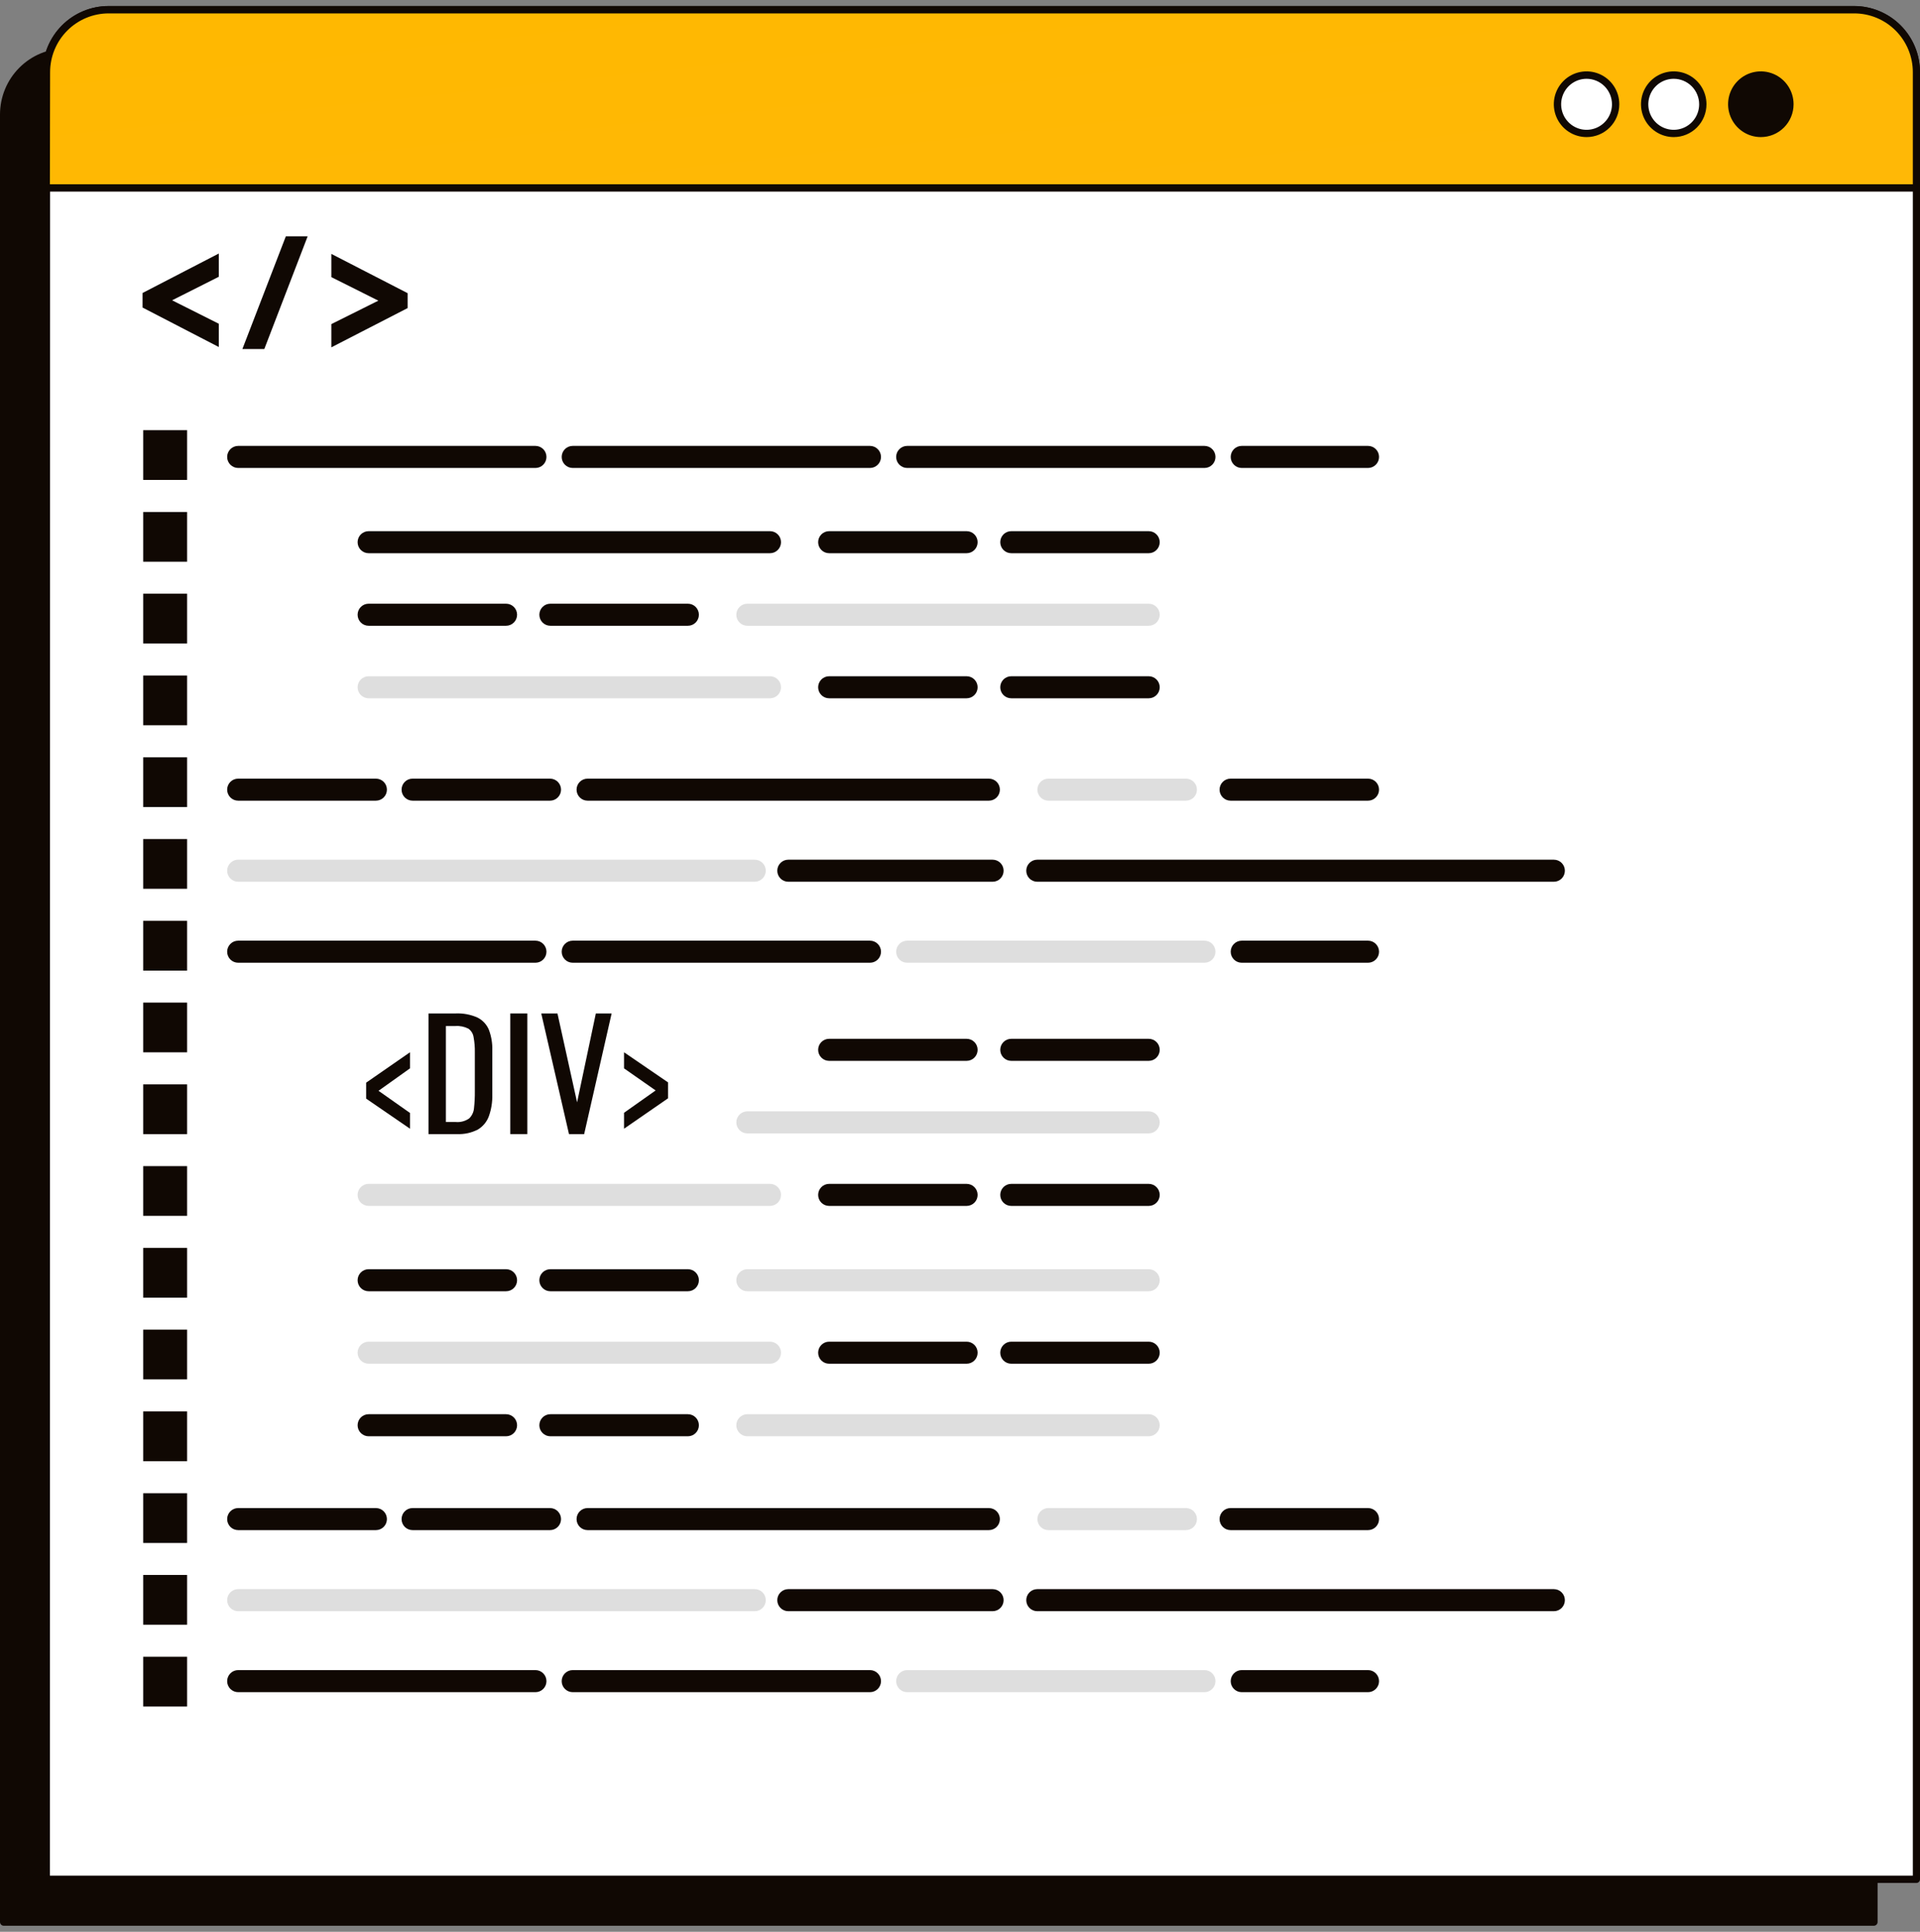 <svg width="159" height="160" viewBox="0 0 159 160" fill="none" xmlns="http://www.w3.org/2000/svg">
<rect x="0" y="0" width="159" height="160" fill="#808080" stroke="none"/>
<path d="M5.472 4.298H150.028C151.399 4.298 152.714 4.845 153.683 5.818C154.652 6.79 155.197 8.109 155.197 9.485V159.196H0.303V9.485C0.303 8.109 0.848 6.79 1.817 5.818C2.786 4.845 4.101 4.298 5.472 4.298Z" fill="#100803"/>
<path d="M155.184 159.5H0.303C0.223 159.498 0.147 159.466 0.091 159.409C0.034 159.352 0.002 159.276 0 159.196V9.485C0 8.032 0.575 6.638 1.599 5.611C2.623 4.583 4.012 4.006 5.46 4.006H150.028C151.476 4.006 152.865 4.583 153.889 5.611C154.913 6.638 155.488 8.032 155.488 9.485V159.196C155.486 159.276 155.454 159.352 155.397 159.409C155.341 159.466 155.264 159.498 155.184 159.5ZM0.607 158.891H154.881V9.485C154.881 8.193 154.37 6.955 153.46 6.041C152.55 5.128 151.315 4.615 150.028 4.615H5.472C4.185 4.615 2.95 5.128 2.04 6.041C1.13 6.955 0.619 8.193 0.619 9.485L0.607 158.891Z" fill="#100803"/>
<path d="M9.002 0.762H153.541C154.222 0.762 154.896 0.897 155.525 1.159C156.155 1.422 156.726 1.807 157.206 2.292C157.686 2.776 158.066 3.352 158.324 3.984C158.582 4.617 158.713 5.295 158.709 5.979V155.653H3.834V5.979C3.83 5.295 3.961 4.617 4.219 3.984C4.476 3.352 4.857 2.776 5.337 2.292C5.817 1.807 6.388 1.422 7.017 1.159C7.646 0.897 8.321 0.762 9.002 0.762Z" fill="white"/>
<path d="M158.709 155.957H3.834C3.753 155.957 3.676 155.925 3.619 155.868C3.562 155.811 3.53 155.734 3.53 155.653V5.979C3.53 4.526 4.106 3.132 5.129 2.105C6.153 1.077 7.542 0.5 8.99 0.5H153.54C154.988 0.5 156.377 1.077 157.401 2.105C158.425 3.132 159 4.526 159 5.979V155.653C159 155.731 158.97 155.807 158.916 155.864C158.861 155.921 158.787 155.954 158.709 155.957ZM4.131 155.348H158.406V5.979C158.406 4.687 157.894 3.448 156.984 2.535C156.074 1.622 154.84 1.109 153.553 1.109H9.002C7.715 1.109 6.481 1.622 5.571 2.535C4.66 3.448 4.149 4.687 4.149 5.979L4.131 155.348Z" fill="#100803"/>
<path d="M9.002 0.762H153.541C154.222 0.762 154.896 0.897 155.525 1.159C156.155 1.422 156.726 1.807 157.206 2.292C157.686 2.776 158.066 3.352 158.324 3.984C158.582 4.617 158.713 5.295 158.709 5.979V15.596H3.834V5.979C3.83 5.295 3.961 4.617 4.219 3.984C4.476 3.352 4.857 2.776 5.337 2.292C5.817 1.807 6.388 1.422 7.017 1.159C7.646 0.897 8.321 0.762 9.002 0.762Z" fill="url(#paint0_linear_3568_35525)"/>
<path d="M158.709 15.87H3.834C3.753 15.87 3.676 15.838 3.619 15.781C3.562 15.724 3.53 15.647 3.53 15.566V5.979C3.53 4.526 4.106 3.132 5.129 2.105C6.153 1.077 7.542 0.5 8.99 0.5H153.54C154.988 0.5 156.377 1.077 157.401 2.105C158.425 3.132 159 4.526 159 5.979V15.597C158.993 15.67 158.959 15.738 158.906 15.788C158.852 15.839 158.782 15.868 158.709 15.87ZM4.131 15.262H158.406V5.979C158.406 4.687 157.894 3.448 156.984 2.535C156.074 1.622 154.84 1.109 153.553 1.109H9.002C7.715 1.109 6.481 1.622 5.571 2.535C4.66 3.448 4.149 4.687 4.149 5.979L4.131 15.262Z" fill="#100803"/>
<path d="M133.795 8.639C133.795 8.157 133.653 7.686 133.386 7.286C133.12 6.885 132.741 6.573 132.297 6.389C131.854 6.205 131.366 6.157 130.895 6.251C130.425 6.344 129.992 6.576 129.653 6.917C129.314 7.257 129.083 7.691 128.989 8.164C128.895 8.636 128.943 9.126 129.127 9.57C129.311 10.015 129.622 10.396 130.021 10.663C130.42 10.931 130.889 11.074 131.369 11.074C132.012 11.074 132.629 10.817 133.085 10.36C133.54 9.904 133.795 9.284 133.795 8.639Z" fill="white"/>
<path d="M131.393 11.354C130.856 11.355 130.331 11.196 129.884 10.898C129.437 10.599 129.089 10.174 128.883 9.677C128.677 9.179 128.623 8.632 128.727 8.103C128.832 7.575 129.09 7.09 129.47 6.709C129.849 6.328 130.333 6.068 130.859 5.964C131.386 5.859 131.932 5.913 132.427 6.12C132.923 6.327 133.347 6.676 133.644 7.125C133.942 7.573 134.1 8.1 134.098 8.639C134.098 9.359 133.813 10.049 133.306 10.559C132.799 11.068 132.111 11.354 131.393 11.354ZM131.393 6.526C130.976 6.525 130.569 6.648 130.222 6.879C129.875 7.111 129.604 7.44 129.444 7.826C129.284 8.212 129.241 8.637 129.322 9.047C129.402 9.457 129.602 9.834 129.896 10.13C130.19 10.426 130.566 10.628 130.974 10.71C131.383 10.792 131.806 10.751 132.191 10.591C132.576 10.431 132.905 10.16 133.137 9.813C133.368 9.465 133.492 9.057 133.492 8.639C133.492 8.08 133.271 7.543 132.878 7.147C132.484 6.751 131.95 6.528 131.393 6.526Z" fill="#100803"/>
<path d="M141.014 8.639C141.014 8.157 140.872 7.686 140.605 7.286C140.338 6.885 139.959 6.573 139.516 6.389C139.073 6.205 138.585 6.157 138.114 6.251C137.643 6.344 137.211 6.576 136.872 6.917C136.532 7.257 136.301 7.691 136.208 8.164C136.114 8.636 136.162 9.126 136.346 9.57C136.529 10.015 136.84 10.396 137.239 10.663C137.638 10.931 138.107 11.074 138.587 11.074C139.231 11.074 139.848 10.817 140.303 10.36C140.758 9.904 141.014 9.284 141.014 8.639Z" fill="white"/>
<path d="M138.606 11.354C138.069 11.354 137.545 11.194 137.099 10.895C136.653 10.595 136.305 10.17 136.1 9.673C135.895 9.175 135.842 8.628 135.947 8.1C136.052 7.572 136.311 7.087 136.69 6.706C137.07 6.326 137.554 6.067 138.08 5.963C138.607 5.859 139.152 5.914 139.648 6.12C140.143 6.327 140.566 6.677 140.863 7.125C141.16 7.574 141.318 8.1 141.317 8.639C141.317 8.996 141.247 9.349 141.111 9.679C140.974 10.009 140.775 10.308 140.523 10.561C140.271 10.813 139.972 11.013 139.643 11.149C139.314 11.285 138.961 11.354 138.606 11.354ZM138.606 6.526C138.189 6.526 137.782 6.65 137.436 6.882C137.09 7.115 136.82 7.444 136.661 7.83C136.502 8.216 136.46 8.641 136.541 9.051C136.622 9.461 136.823 9.837 137.117 10.132C137.412 10.428 137.787 10.629 138.195 10.71C138.603 10.792 139.027 10.75 139.411 10.59C139.796 10.43 140.125 10.16 140.356 9.812C140.587 9.465 140.711 9.056 140.711 8.639C140.711 8.079 140.489 7.541 140.094 7.145C139.699 6.749 139.164 6.526 138.606 6.526Z" fill="#100803"/>
<path d="M148.208 8.639C148.208 8.157 148.066 7.686 147.8 7.286C147.533 6.885 147.154 6.573 146.711 6.389C146.267 6.205 145.779 6.157 145.309 6.251C144.838 6.344 144.406 6.576 144.066 6.917C143.727 7.257 143.496 7.691 143.402 8.164C143.309 8.636 143.357 9.126 143.54 9.57C143.724 10.015 144.035 10.396 144.434 10.663C144.833 10.931 145.302 11.074 145.782 11.074C146.426 11.074 147.043 10.817 147.498 10.36C147.953 9.904 148.208 9.284 148.208 8.639Z" fill="#100803"/>
<path d="M145.818 11.354C145.282 11.354 144.757 11.194 144.311 10.895C143.865 10.595 143.518 10.17 143.313 9.673C143.107 9.175 143.054 8.628 143.159 8.1C143.264 7.572 143.523 7.087 143.903 6.706C144.283 6.326 144.767 6.067 145.293 5.963C145.819 5.859 146.365 5.914 146.86 6.12C147.356 6.327 147.779 6.677 148.076 7.125C148.373 7.574 148.531 8.1 148.53 8.639C148.53 8.996 148.46 9.349 148.323 9.679C148.187 10.009 147.987 10.308 147.735 10.561C147.483 10.813 147.184 11.013 146.855 11.149C146.527 11.285 146.174 11.354 145.818 11.354ZM145.818 6.526C145.402 6.526 144.995 6.65 144.649 6.882C144.303 7.115 144.033 7.444 143.874 7.83C143.714 8.216 143.673 8.641 143.754 9.051C143.835 9.461 144.035 9.837 144.33 10.132C144.624 10.428 144.999 10.629 145.408 10.71C145.816 10.792 146.239 10.75 146.624 10.59C147.008 10.43 147.337 10.16 147.568 9.812C147.8 9.465 147.923 9.056 147.923 8.639C147.923 8.079 147.701 7.541 147.307 7.145C146.912 6.749 146.377 6.526 145.818 6.526Z" fill="#100803"/>
<path d="M44.344 38.759H19.721C19.48 38.759 19.248 38.662 19.078 38.491C18.907 38.32 18.811 38.088 18.811 37.846C18.811 37.603 18.907 37.371 19.078 37.2C19.248 37.029 19.48 36.932 19.721 36.932H44.344C44.585 36.932 44.816 37.029 44.987 37.2C45.158 37.371 45.254 37.603 45.254 37.846C45.254 38.088 45.158 38.32 44.987 38.491C44.816 38.662 44.585 38.759 44.344 38.759Z" fill="#100803"/>
<path d="M72.048 38.759H47.425C47.184 38.759 46.952 38.662 46.782 38.491C46.611 38.32 46.515 38.088 46.515 37.846C46.515 37.603 46.611 37.371 46.782 37.2C46.952 37.029 47.184 36.932 47.425 36.932H72.048C72.289 36.932 72.52 37.029 72.691 37.2C72.862 37.371 72.958 37.603 72.958 37.846C72.958 38.088 72.862 38.32 72.691 38.491C72.52 38.662 72.289 38.759 72.048 38.759Z" fill="#100803"/>
<path d="M99.746 38.759H75.123C74.882 38.759 74.651 38.662 74.48 38.491C74.309 38.32 74.213 38.088 74.213 37.846C74.213 37.603 74.309 37.371 74.48 37.2C74.651 37.029 74.882 36.932 75.123 36.932H99.746C99.987 36.932 100.219 37.029 100.389 37.2C100.56 37.371 100.656 37.603 100.656 37.846C100.656 38.088 100.56 38.32 100.389 38.491C100.219 38.662 99.987 38.759 99.746 38.759Z" fill="#100803"/>
<path d="M113.292 38.759H102.828C102.586 38.759 102.355 38.662 102.184 38.491C102.013 38.32 101.918 38.088 101.918 37.846C101.918 37.603 102.013 37.371 102.184 37.2C102.355 37.029 102.586 36.932 102.828 36.932H113.292C113.533 36.932 113.764 37.029 113.935 37.2C114.106 37.371 114.202 37.603 114.202 37.846C114.202 38.088 114.106 38.32 113.935 38.491C113.764 38.662 113.533 38.759 113.292 38.759Z" fill="#100803"/>
<path d="M31.131 66.316H19.721C19.48 66.316 19.248 66.22 19.078 66.048C18.907 65.877 18.811 65.645 18.811 65.403C18.811 65.16 18.907 64.928 19.078 64.757C19.248 64.586 19.48 64.49 19.721 64.49H31.131C31.373 64.49 31.604 64.586 31.775 64.757C31.946 64.928 32.041 65.16 32.041 65.403C32.041 65.645 31.946 65.877 31.775 66.048C31.604 66.22 31.373 66.316 31.131 66.316Z" fill="#100803"/>
<path d="M62.506 73.03H19.721C19.48 73.03 19.248 72.934 19.078 72.763C18.907 72.591 18.811 72.359 18.811 72.117C18.811 71.875 18.907 71.642 19.078 71.471C19.248 71.3 19.48 71.204 19.721 71.204H62.506C62.747 71.204 62.978 71.3 63.149 71.471C63.32 71.642 63.416 71.875 63.416 72.117C63.416 72.359 63.32 72.591 63.149 72.763C62.978 72.934 62.747 73.03 62.506 73.03Z" fill="#DEDEDE"/>
<path d="M128.681 73.03H85.897C85.656 73.03 85.424 72.934 85.253 72.763C85.083 72.591 84.987 72.359 84.987 72.117C84.987 71.875 85.083 71.642 85.253 71.471C85.424 71.3 85.656 71.204 85.897 71.204H128.681C128.923 71.204 129.154 71.3 129.325 71.471C129.495 71.642 129.591 71.875 129.591 72.117C129.591 72.359 129.495 72.591 129.325 72.763C129.154 72.934 128.923 73.03 128.681 73.03Z" fill="#100803"/>
<path d="M82.203 73.03H65.278C65.037 73.03 64.805 72.934 64.635 72.763C64.464 72.591 64.368 72.359 64.368 72.117C64.368 71.875 64.464 71.642 64.635 71.471C64.805 71.3 65.037 71.204 65.278 71.204H82.203C82.444 71.204 82.675 71.3 82.846 71.471C83.016 71.642 83.112 71.875 83.112 72.117C83.112 72.359 83.016 72.591 82.846 72.763C82.675 72.934 82.444 73.03 82.203 73.03Z" fill="#100803"/>
<path d="M44.344 79.738H19.721C19.48 79.738 19.248 79.642 19.078 79.471C18.907 79.3 18.811 79.067 18.811 78.825C18.811 78.583 18.907 78.351 19.078 78.18C19.248 78.008 19.48 77.912 19.721 77.912H44.344C44.585 77.912 44.816 78.008 44.987 78.18C45.158 78.351 45.254 78.583 45.254 78.825C45.254 79.067 45.158 79.3 44.987 79.471C44.816 79.642 44.585 79.738 44.344 79.738Z" fill="#100803"/>
<path d="M72.048 79.738H47.425C47.184 79.738 46.952 79.642 46.782 79.471C46.611 79.3 46.515 79.067 46.515 78.825C46.515 78.583 46.611 78.351 46.782 78.18C46.952 78.008 47.184 77.912 47.425 77.912H72.048C72.289 77.912 72.52 78.008 72.691 78.18C72.862 78.351 72.958 78.583 72.958 78.825C72.958 79.067 72.862 79.3 72.691 79.471C72.52 79.642 72.289 79.738 72.048 79.738Z" fill="#100803"/>
<path d="M99.746 79.738H75.123C74.882 79.738 74.651 79.642 74.48 79.471C74.309 79.3 74.213 79.067 74.213 78.825C74.213 78.583 74.309 78.351 74.48 78.18C74.651 78.008 74.882 77.912 75.123 77.912H99.746C99.987 77.912 100.219 78.008 100.389 78.18C100.56 78.351 100.656 78.583 100.656 78.825C100.656 79.067 100.56 79.3 100.389 79.471C100.219 79.642 99.987 79.738 99.746 79.738Z" fill="#DEDEDE"/>
<path d="M113.292 79.738H102.828C102.586 79.738 102.355 79.642 102.184 79.471C102.013 79.3 101.918 79.067 101.918 78.825C101.918 78.583 102.013 78.351 102.184 78.18C102.355 78.008 102.586 77.912 102.828 77.912H113.292C113.533 77.912 113.764 78.008 113.935 78.18C114.106 78.351 114.202 78.583 114.202 78.825C114.202 79.067 114.106 79.3 113.935 79.471C113.764 79.642 113.533 79.738 113.292 79.738Z" fill="#100803"/>
<path d="M45.575 66.316H34.164C33.923 66.316 33.692 66.22 33.521 66.048C33.35 65.877 33.255 65.645 33.255 65.403C33.255 65.16 33.35 64.928 33.521 64.757C33.692 64.586 33.923 64.49 34.164 64.49H45.551C45.792 64.49 46.023 64.586 46.194 64.757C46.365 64.928 46.461 65.16 46.461 65.403C46.461 65.645 46.365 65.877 46.194 66.048C46.023 66.22 45.792 66.316 45.551 66.316H45.575Z" fill="#100803"/>
<path d="M113.292 66.316H101.905C101.664 66.316 101.433 66.22 101.262 66.048C101.091 65.877 100.995 65.645 100.995 65.403C100.995 65.16 101.091 64.928 101.262 64.757C101.433 64.586 101.664 64.49 101.905 64.49H113.292C113.533 64.49 113.764 64.586 113.935 64.757C114.106 64.928 114.202 65.16 114.202 65.403C114.202 65.645 114.106 65.877 113.935 66.048C113.764 66.22 113.533 66.316 113.292 66.316Z" fill="#100803"/>
<path d="M98.211 66.316H86.819C86.578 66.316 86.346 66.22 86.175 66.048C86.005 65.877 85.909 65.645 85.909 65.403C85.909 65.16 86.005 64.928 86.175 64.757C86.346 64.586 86.578 64.49 86.819 64.49H98.211C98.452 64.49 98.684 64.586 98.855 64.757C99.025 64.928 99.121 65.16 99.121 65.403C99.121 65.645 99.025 65.877 98.855 66.048C98.684 66.22 98.452 66.316 98.211 66.316Z" fill="#DEDEDE"/>
<path d="M81.893 66.316H48.657C48.415 66.316 48.184 66.22 48.013 66.048C47.843 65.877 47.747 65.645 47.747 65.403C47.747 65.16 47.843 64.928 48.013 64.757C48.184 64.586 48.415 64.49 48.657 64.49H81.893C82.134 64.49 82.366 64.586 82.537 64.757C82.707 64.928 82.803 65.16 82.803 65.403C82.803 65.645 82.707 65.877 82.537 66.048C82.366 66.22 82.134 66.316 81.893 66.316Z" fill="#100803"/>
<path d="M31.131 126.732H19.721C19.48 126.732 19.248 126.636 19.078 126.465C18.907 126.293 18.811 126.061 18.811 125.819C18.811 125.577 18.907 125.345 19.078 125.173C19.248 125.002 19.48 124.906 19.721 124.906H31.131C31.373 124.906 31.604 125.002 31.775 125.173C31.946 125.345 32.041 125.577 32.041 125.819C32.041 126.061 31.946 126.293 31.775 126.465C31.604 126.636 31.373 126.732 31.131 126.732Z" fill="#100803"/>
<path d="M62.506 133.447H19.721C19.48 133.447 19.248 133.35 19.078 133.179C18.907 133.008 18.811 132.776 18.811 132.533C18.811 132.291 18.907 132.059 19.078 131.888C19.248 131.717 19.48 131.62 19.721 131.62H62.506C62.747 131.62 62.978 131.717 63.149 131.888C63.32 132.059 63.416 132.291 63.416 132.533C63.416 132.776 63.32 133.008 63.149 133.179C62.978 133.35 62.747 133.447 62.506 133.447Z" fill="#DEDEDE"/>
<path d="M128.681 133.447H85.897C85.656 133.447 85.424 133.35 85.253 133.179C85.083 133.008 84.987 132.776 84.987 132.533C84.987 132.291 85.083 132.059 85.253 131.888C85.424 131.717 85.656 131.62 85.897 131.62H128.681C128.923 131.62 129.154 131.717 129.325 131.888C129.495 132.059 129.591 132.291 129.591 132.533C129.591 132.776 129.495 133.008 129.325 133.179C129.154 133.35 128.923 133.447 128.681 133.447Z" fill="#100803"/>
<path d="M82.203 133.447H65.278C65.037 133.447 64.805 133.35 64.635 133.179C64.464 133.008 64.368 132.776 64.368 132.533C64.368 132.291 64.464 132.059 64.635 131.888C64.805 131.717 65.037 131.62 65.278 131.62H82.203C82.444 131.62 82.675 131.717 82.846 131.888C83.016 132.059 83.112 132.291 83.112 132.533C83.112 132.776 83.016 133.008 82.846 133.179C82.675 133.35 82.444 133.447 82.203 133.447Z" fill="#100803"/>
<path d="M44.344 140.155H19.721C19.48 140.155 19.248 140.058 19.078 139.887C18.907 139.716 18.811 139.484 18.811 139.242C18.811 138.999 18.907 138.767 19.078 138.596C19.248 138.425 19.48 138.328 19.721 138.328H44.344C44.585 138.328 44.816 138.425 44.987 138.596C45.158 138.767 45.254 138.999 45.254 139.242C45.254 139.484 45.158 139.716 44.987 139.887C44.816 140.058 44.585 140.155 44.344 140.155Z" fill="#100803"/>
<path d="M72.048 140.155H47.425C47.184 140.155 46.952 140.058 46.782 139.887C46.611 139.716 46.515 139.484 46.515 139.242C46.515 138.999 46.611 138.767 46.782 138.596C46.952 138.425 47.184 138.328 47.425 138.328H72.048C72.289 138.328 72.52 138.425 72.691 138.596C72.862 138.767 72.958 138.999 72.958 139.242C72.958 139.484 72.862 139.716 72.691 139.887C72.52 140.058 72.289 140.155 72.048 140.155Z" fill="#100803"/>
<path d="M99.746 140.155H75.123C74.882 140.155 74.651 140.058 74.48 139.887C74.309 139.716 74.213 139.484 74.213 139.242C74.213 138.999 74.309 138.767 74.48 138.596C74.651 138.425 74.882 138.328 75.123 138.328H99.746C99.987 138.328 100.219 138.425 100.389 138.596C100.56 138.767 100.656 138.999 100.656 139.242C100.656 139.484 100.56 139.716 100.389 139.887C100.219 140.058 99.987 140.155 99.746 140.155Z" fill="#DEDEDE"/>
<path d="M113.292 140.155H102.828C102.586 140.155 102.355 140.058 102.184 139.887C102.013 139.716 101.918 139.484 101.918 139.242C101.918 138.999 102.013 138.767 102.184 138.596C102.355 138.425 102.586 138.328 102.828 138.328H113.292C113.533 138.328 113.764 138.425 113.935 138.596C114.106 138.767 114.202 138.999 114.202 139.242C114.202 139.484 114.106 139.716 113.935 139.887C113.764 140.058 113.533 140.155 113.292 140.155Z" fill="#100803"/>
<path d="M45.575 126.732H34.164C33.923 126.732 33.692 126.636 33.521 126.465C33.35 126.293 33.255 126.061 33.255 125.819C33.255 125.577 33.35 125.345 33.521 125.173C33.692 125.002 33.923 124.906 34.164 124.906H45.551C45.792 124.906 46.023 125.002 46.194 125.173C46.365 125.345 46.461 125.577 46.461 125.819C46.461 126.061 46.365 126.293 46.194 126.465C46.023 126.636 45.792 126.732 45.551 126.732H45.575Z" fill="#100803"/>
<path d="M113.292 126.732H101.905C101.664 126.732 101.433 126.636 101.262 126.465C101.091 126.293 100.995 126.061 100.995 125.819C100.995 125.577 101.091 125.345 101.262 125.173C101.433 125.002 101.664 124.906 101.905 124.906H113.292C113.533 124.906 113.764 125.002 113.935 125.173C114.106 125.345 114.202 125.577 114.202 125.819C114.202 126.061 114.106 126.293 113.935 126.465C113.764 126.636 113.533 126.732 113.292 126.732Z" fill="#100803"/>
<path d="M98.211 126.732H86.819C86.578 126.732 86.346 126.636 86.175 126.465C86.005 126.293 85.909 126.061 85.909 125.819C85.909 125.577 86.005 125.345 86.175 125.173C86.346 125.002 86.578 124.906 86.819 124.906H98.211C98.452 124.906 98.684 125.002 98.855 125.173C99.025 125.345 99.121 125.577 99.121 125.819C99.121 126.061 99.025 126.293 98.855 126.465C98.684 126.636 98.452 126.732 98.211 126.732Z" fill="#DEDEDE"/>
<path d="M81.893 126.732H48.657C48.415 126.732 48.184 126.636 48.013 126.465C47.843 126.293 47.747 126.061 47.747 125.819C47.747 125.577 47.843 125.345 48.013 125.173C48.184 125.002 48.415 124.906 48.657 124.906H81.893C82.134 124.906 82.366 125.002 82.537 125.173C82.707 125.345 82.803 125.577 82.803 125.819C82.803 126.061 82.707 126.293 82.537 126.465C82.366 126.636 82.134 126.732 81.893 126.732Z" fill="#100803"/>
<path d="M95.13 45.82H83.743C83.502 45.82 83.271 45.724 83.1 45.552C82.929 45.381 82.834 45.149 82.834 44.907C82.834 44.665 82.929 44.432 83.1 44.261C83.271 44.09 83.502 43.994 83.743 43.994H95.13C95.371 43.994 95.602 44.09 95.773 44.261C95.944 44.432 96.04 44.665 96.04 44.907C96.04 45.149 95.944 45.381 95.773 45.552C95.602 45.724 95.371 45.82 95.13 45.82Z" fill="#100803"/>
<path d="M80.049 45.82H68.663C68.421 45.82 68.19 45.724 68.019 45.552C67.849 45.381 67.753 45.149 67.753 44.907C67.753 44.665 67.849 44.432 68.019 44.261C68.19 44.09 68.421 43.994 68.663 43.994H80.049C80.29 43.994 80.522 44.09 80.692 44.261C80.863 44.432 80.959 44.665 80.959 44.907C80.959 45.149 80.863 45.381 80.692 45.552C80.522 45.724 80.29 45.82 80.049 45.82Z" fill="#100803"/>
<path d="M63.737 45.82H30.525C30.284 45.82 30.052 45.724 29.881 45.552C29.711 45.381 29.615 45.149 29.615 44.907C29.615 44.665 29.711 44.432 29.881 44.261C30.052 44.09 30.284 43.994 30.525 43.994H63.767C64.009 43.994 64.24 44.09 64.411 44.261C64.582 44.432 64.677 44.665 64.677 44.907C64.677 45.149 64.582 45.381 64.411 45.552C64.24 45.724 64.009 45.82 63.767 45.82H63.737Z" fill="#100803"/>
<path d="M95.13 57.836H83.743C83.502 57.836 83.271 57.74 83.1 57.569C82.929 57.398 82.834 57.165 82.834 56.923C82.834 56.681 82.929 56.449 83.1 56.277C83.271 56.106 83.502 56.01 83.743 56.01H95.13C95.371 56.01 95.602 56.106 95.773 56.277C95.944 56.449 96.04 56.681 96.04 56.923C96.04 57.165 95.944 57.398 95.773 57.569C95.602 57.74 95.371 57.836 95.13 57.836Z" fill="#100803"/>
<path d="M80.049 57.836H68.663C68.421 57.836 68.19 57.74 68.019 57.569C67.849 57.398 67.753 57.165 67.753 56.923C67.753 56.681 67.849 56.449 68.019 56.277C68.19 56.106 68.421 56.01 68.663 56.01H80.049C80.29 56.01 80.522 56.106 80.692 56.277C80.863 56.449 80.959 56.681 80.959 56.923C80.959 57.165 80.863 57.398 80.692 57.569C80.522 57.74 80.29 57.836 80.049 57.836Z" fill="#100803"/>
<path d="M63.737 57.836H30.525C30.284 57.836 30.052 57.74 29.881 57.569C29.711 57.398 29.615 57.165 29.615 56.923C29.615 56.681 29.711 56.449 29.881 56.277C30.052 56.106 30.284 56.01 30.525 56.01H63.767C64.009 56.01 64.24 56.106 64.411 56.277C64.582 56.449 64.677 56.681 64.677 56.923C64.677 57.165 64.582 57.398 64.411 57.569C64.24 57.74 64.009 57.836 63.767 57.836H63.737Z" fill="#DEDEDE"/>
<path d="M41.881 51.828H30.525C30.284 51.828 30.052 51.732 29.881 51.561C29.711 51.389 29.615 51.157 29.615 50.915C29.615 50.673 29.711 50.441 29.881 50.269C30.052 50.098 30.284 50.002 30.525 50.002H41.911C42.152 50.002 42.384 50.098 42.554 50.269C42.725 50.441 42.821 50.673 42.821 50.915C42.821 51.157 42.725 51.389 42.554 51.561C42.384 51.732 42.152 51.828 41.911 51.828H41.881Z" fill="#100803"/>
<path d="M56.967 51.828H45.575C45.334 51.828 45.102 51.732 44.932 51.561C44.761 51.389 44.665 51.157 44.665 50.915C44.665 50.673 44.761 50.441 44.932 50.269C45.102 50.098 45.334 50.002 45.575 50.002H56.967C57.209 50.002 57.44 50.098 57.611 50.269C57.782 50.441 57.877 50.673 57.877 50.915C57.877 51.157 57.782 51.389 57.611 51.561C57.44 51.732 57.209 51.828 56.967 51.828Z" fill="#100803"/>
<path d="M95.129 51.828H61.887C61.646 51.828 61.414 51.732 61.244 51.561C61.073 51.389 60.977 51.157 60.977 50.915C60.977 50.673 61.073 50.441 61.244 50.269C61.414 50.098 61.646 50.002 61.887 50.002H95.129C95.371 50.002 95.602 50.098 95.773 50.269C95.944 50.441 96.04 50.673 96.04 50.915C96.04 51.157 95.944 51.389 95.773 51.561C95.602 51.732 95.371 51.828 95.129 51.828Z" fill="#DEDEDE"/>
<path d="M95.13 87.865H83.743C83.502 87.865 83.271 87.769 83.1 87.597C82.929 87.426 82.834 87.194 82.834 86.952C82.834 86.71 82.929 86.477 83.1 86.306C83.271 86.135 83.502 86.039 83.743 86.039H95.13C95.371 86.039 95.602 86.135 95.773 86.306C95.944 86.477 96.04 86.71 96.04 86.952C96.04 87.194 95.944 87.426 95.773 87.597C95.602 87.769 95.371 87.865 95.13 87.865Z" fill="#100803"/>
<path d="M80.049 87.865H68.663C68.421 87.865 68.19 87.769 68.019 87.597C67.849 87.426 67.753 87.194 67.753 86.952C67.753 86.71 67.849 86.477 68.019 86.306C68.19 86.135 68.421 86.039 68.663 86.039H80.049C80.29 86.039 80.522 86.135 80.692 86.306C80.863 86.477 80.959 86.71 80.959 86.952C80.959 87.194 80.863 87.426 80.692 87.597C80.522 87.769 80.29 87.865 80.049 87.865Z" fill="#100803"/>
<path d="M95.13 99.881H83.743C83.502 99.881 83.271 99.785 83.1 99.614C82.929 99.442 82.834 99.21 82.834 98.968C82.834 98.726 82.929 98.494 83.1 98.322C83.271 98.151 83.502 98.055 83.743 98.055H95.13C95.371 98.055 95.602 98.151 95.773 98.322C95.944 98.494 96.04 98.726 96.04 98.968C96.04 99.21 95.944 99.442 95.773 99.614C95.602 99.785 95.371 99.881 95.13 99.881Z" fill="#100803"/>
<path d="M80.049 99.881H68.663C68.421 99.881 68.19 99.785 68.019 99.614C67.849 99.442 67.753 99.21 67.753 98.968C67.753 98.726 67.849 98.494 68.019 98.322C68.19 98.151 68.421 98.055 68.663 98.055H80.049C80.29 98.055 80.522 98.151 80.692 98.322C80.863 98.494 80.959 98.726 80.959 98.968C80.959 99.21 80.863 99.442 80.692 99.614C80.522 99.785 80.29 99.881 80.049 99.881Z" fill="#100803"/>
<path d="M63.737 99.881H30.525C30.284 99.881 30.052 99.785 29.881 99.614C29.711 99.442 29.615 99.21 29.615 98.968C29.615 98.726 29.711 98.494 29.881 98.322C30.052 98.151 30.284 98.055 30.525 98.055H63.767C64.009 98.055 64.24 98.151 64.411 98.322C64.582 98.494 64.677 98.726 64.677 98.968C64.677 99.21 64.582 99.442 64.411 99.614C64.24 99.785 64.009 99.881 63.767 99.881H63.737Z" fill="#DEDEDE"/>
<path d="M95.129 93.873H61.887C61.646 93.873 61.414 93.777 61.244 93.606C61.073 93.434 60.977 93.202 60.977 92.96C60.977 92.718 61.073 92.485 61.244 92.314C61.414 92.143 61.646 92.047 61.887 92.047H95.129C95.371 92.047 95.602 92.143 95.773 92.314C95.944 92.485 96.04 92.718 96.04 92.96C96.04 93.202 95.944 93.434 95.773 93.606C95.602 93.777 95.371 93.873 95.129 93.873Z" fill="#DEDEDE"/>
<path d="M41.881 106.948H30.525C30.284 106.948 30.052 106.852 29.881 106.681C29.711 106.51 29.615 106.277 29.615 106.035C29.615 105.793 29.711 105.561 29.881 105.39C30.052 105.218 30.284 105.122 30.525 105.122H41.911C42.152 105.122 42.384 105.218 42.554 105.39C42.725 105.561 42.821 105.793 42.821 106.035C42.821 106.277 42.725 106.51 42.554 106.681C42.384 106.852 42.152 106.948 41.911 106.948H41.881Z" fill="#100803"/>
<path d="M56.967 106.948H45.575C45.334 106.948 45.102 106.852 44.932 106.681C44.761 106.51 44.665 106.277 44.665 106.035C44.665 105.793 44.761 105.561 44.932 105.39C45.102 105.218 45.334 105.122 45.575 105.122H56.967C57.209 105.122 57.44 105.218 57.611 105.39C57.782 105.561 57.877 105.793 57.877 106.035C57.877 106.277 57.782 106.51 57.611 106.681C57.44 106.852 57.209 106.948 56.967 106.948Z" fill="#100803"/>
<path d="M95.129 106.948H61.887C61.646 106.948 61.414 106.852 61.244 106.681C61.073 106.51 60.977 106.277 60.977 106.035C60.977 105.793 61.073 105.561 61.244 105.39C61.414 105.218 61.646 105.122 61.887 105.122H95.129C95.371 105.122 95.602 105.218 95.773 105.39C95.944 105.561 96.04 105.793 96.04 106.035C96.04 106.277 95.944 106.51 95.773 106.681C95.602 106.852 95.371 106.948 95.129 106.948Z" fill="#DEDEDE"/>
<path d="M41.881 118.959H30.525C30.284 118.959 30.052 118.862 29.881 118.691C29.711 118.52 29.615 118.288 29.615 118.046C29.615 117.803 29.711 117.571 29.881 117.4C30.052 117.229 30.284 117.132 30.525 117.132H41.911C42.152 117.132 42.384 117.229 42.554 117.4C42.725 117.571 42.821 117.803 42.821 118.046C42.821 118.288 42.725 118.52 42.554 118.691C42.384 118.862 42.152 118.959 41.911 118.959H41.881Z" fill="#100803"/>
<path d="M56.967 118.959H45.575C45.334 118.959 45.102 118.862 44.932 118.691C44.761 118.52 44.665 118.288 44.665 118.046C44.665 117.803 44.761 117.571 44.932 117.4C45.102 117.229 45.334 117.132 45.575 117.132H56.967C57.209 117.132 57.44 117.229 57.611 117.4C57.782 117.571 57.877 117.803 57.877 118.046C57.877 118.288 57.782 118.52 57.611 118.691C57.44 118.862 57.209 118.959 56.967 118.959Z" fill="#100803"/>
<path d="M95.129 118.959H61.887C61.646 118.959 61.414 118.862 61.244 118.691C61.073 118.52 60.977 118.288 60.977 118.046C60.977 117.803 61.073 117.571 61.244 117.4C61.414 117.229 61.646 117.132 61.887 117.132H95.129C95.371 117.132 95.602 117.229 95.773 117.4C95.944 117.571 96.04 117.803 96.04 118.046C96.04 118.288 95.944 118.52 95.773 118.691C95.602 118.862 95.371 118.959 95.129 118.959Z" fill="#DEDEDE"/>
<path d="M95.13 112.95H83.743C83.502 112.95 83.271 112.854 83.1 112.683C82.929 112.512 82.834 112.28 82.834 112.037C82.834 111.795 82.929 111.563 83.1 111.392C83.271 111.22 83.502 111.124 83.743 111.124H95.13C95.371 111.124 95.602 111.22 95.773 111.392C95.944 111.563 96.04 111.795 96.04 112.037C96.04 112.28 95.944 112.512 95.773 112.683C95.602 112.854 95.371 112.95 95.13 112.95Z" fill="#100803"/>
<path d="M80.049 112.95H68.663C68.421 112.95 68.19 112.854 68.019 112.683C67.849 112.512 67.753 112.28 67.753 112.037C67.753 111.795 67.849 111.563 68.019 111.392C68.19 111.22 68.421 111.124 68.663 111.124H80.049C80.29 111.124 80.522 111.22 80.692 111.392C80.863 111.563 80.959 111.795 80.959 112.037C80.959 112.28 80.863 112.512 80.692 112.683C80.522 112.854 80.29 112.95 80.049 112.95Z" fill="#100803"/>
<path d="M63.737 112.95H30.525C30.284 112.95 30.052 112.854 29.881 112.683C29.711 112.512 29.615 112.28 29.615 112.037C29.615 111.795 29.711 111.563 29.881 111.392C30.052 111.22 30.284 111.124 30.525 111.124H63.767C64.009 111.124 64.24 111.22 64.411 111.392C64.582 111.563 64.677 111.795 64.677 112.037C64.677 112.28 64.582 112.512 64.411 112.683C64.24 112.854 64.009 112.95 63.767 112.95H63.737Z" fill="#DEDEDE"/>
<path d="M15.493 35.63H11.859V39.751H15.493V35.63Z" fill="#100803"/>
<path d="M15.493 42.405H11.859V46.526H15.493V42.405Z" fill="#100803"/>
<path d="M15.493 49.174H11.859V53.295H15.493V49.174Z" fill="#100803"/>
<path d="M15.493 55.949H11.859V60.07H15.493V55.949Z" fill="#100803"/>
<path d="M15.493 62.724H11.859V66.845H15.493V62.724Z" fill="#100803"/>
<path d="M15.493 69.493H11.859V73.614H15.493V69.493Z" fill="#100803"/>
<path d="M15.493 76.268H11.859V80.389H15.493V76.268Z" fill="#100803"/>
<path d="M15.493 83.038H11.859V87.159H15.493V83.038Z" fill="#100803"/>
<path d="M15.493 89.813H11.859V93.934H15.493V89.813Z" fill="#100803"/>
<path d="M15.493 96.582H11.859V100.703H15.493V96.582Z" fill="#100803"/>
<path d="M15.493 103.357H11.859V107.478H15.493V103.357Z" fill="#100803"/>
<path d="M15.493 110.126H11.859V114.247H15.493V110.126Z" fill="#100803"/>
<path d="M15.493 116.901H11.859V121.022H15.493V116.901Z" fill="#100803"/>
<path d="M15.493 123.676H11.859V127.797H15.493V123.676Z" fill="#100803"/>
<path d="M15.493 130.445H11.859V134.566H15.493V130.445Z" fill="#100803"/>
<path d="M15.493 137.22H11.859V141.342H15.493V137.22Z" fill="#100803"/>
<path d="M12.304 24.571L17.619 21.82V22.616L13.142 24.873L17.619 27.123V27.92L12.304 25.168V24.571Z" fill="white" stroke="#100803" stroke-miterlimit="10"/>
<path d="M20.802 28.407L24.015 20.071H24.75L21.545 28.407H20.802Z" fill="white" stroke="#100803" stroke-miterlimit="10"/>
<path d="M33.255 25.213L27.94 27.949V27.153L32.453 24.903L27.94 22.645V21.849L33.255 24.586V25.213Z" fill="white" stroke="#100803" stroke-miterlimit="10"/>
<path d="M33.952 93.486L30.321 90.993V89.672L33.952 87.154V88.487L31.347 90.345L33.952 92.181V93.486Z" fill="#100803"/>
<path d="M35.487 93.931V83.938H37.724C38.345 83.91 38.965 84.025 39.532 84.274C39.967 84.49 40.305 84.852 40.486 85.292C40.69 85.834 40.785 86.407 40.768 86.983V90.661C40.785 91.268 40.689 91.873 40.486 92.447C40.321 92.906 39.999 93.296 39.575 93.553C39.05 93.825 38.459 93.956 37.865 93.931H35.487ZM36.924 92.929H37.736C38.133 92.966 38.53 92.861 38.852 92.634C39.09 92.403 39.233 92.096 39.255 91.77C39.305 91.315 39.328 90.857 39.323 90.399V87.154C39.331 86.736 39.296 86.319 39.22 85.907C39.201 85.768 39.154 85.633 39.08 85.512C39.007 85.391 38.909 85.285 38.793 85.201C38.462 85.031 38.088 84.955 37.715 84.981H36.924V92.929Z" fill="#100803"/>
<path d="M42.257 93.931V83.938H43.668V93.931H42.257Z" fill="#100803"/>
<path d="M47.119 93.931L44.822 83.938H46.165L47.79 91.3L49.343 83.938H50.651L48.376 93.931H47.119Z" fill="#100803"/>
<path d="M51.678 93.486V92.165L54.295 90.316L51.678 88.487V87.154L55.321 89.647V90.968L51.678 93.486Z" fill="#100803"/>
<defs>
<linearGradient id="paint0_linear_3568_35525" x1="112.418" y1="14.065" x2="109.793" y2="-10.345" gradientUnits="userSpaceOnUse">
<stop stop-color="#FFB806"/>
<stop offset="1" stop-color="#FFB800"/>
</linearGradient>
</defs>
</svg>
